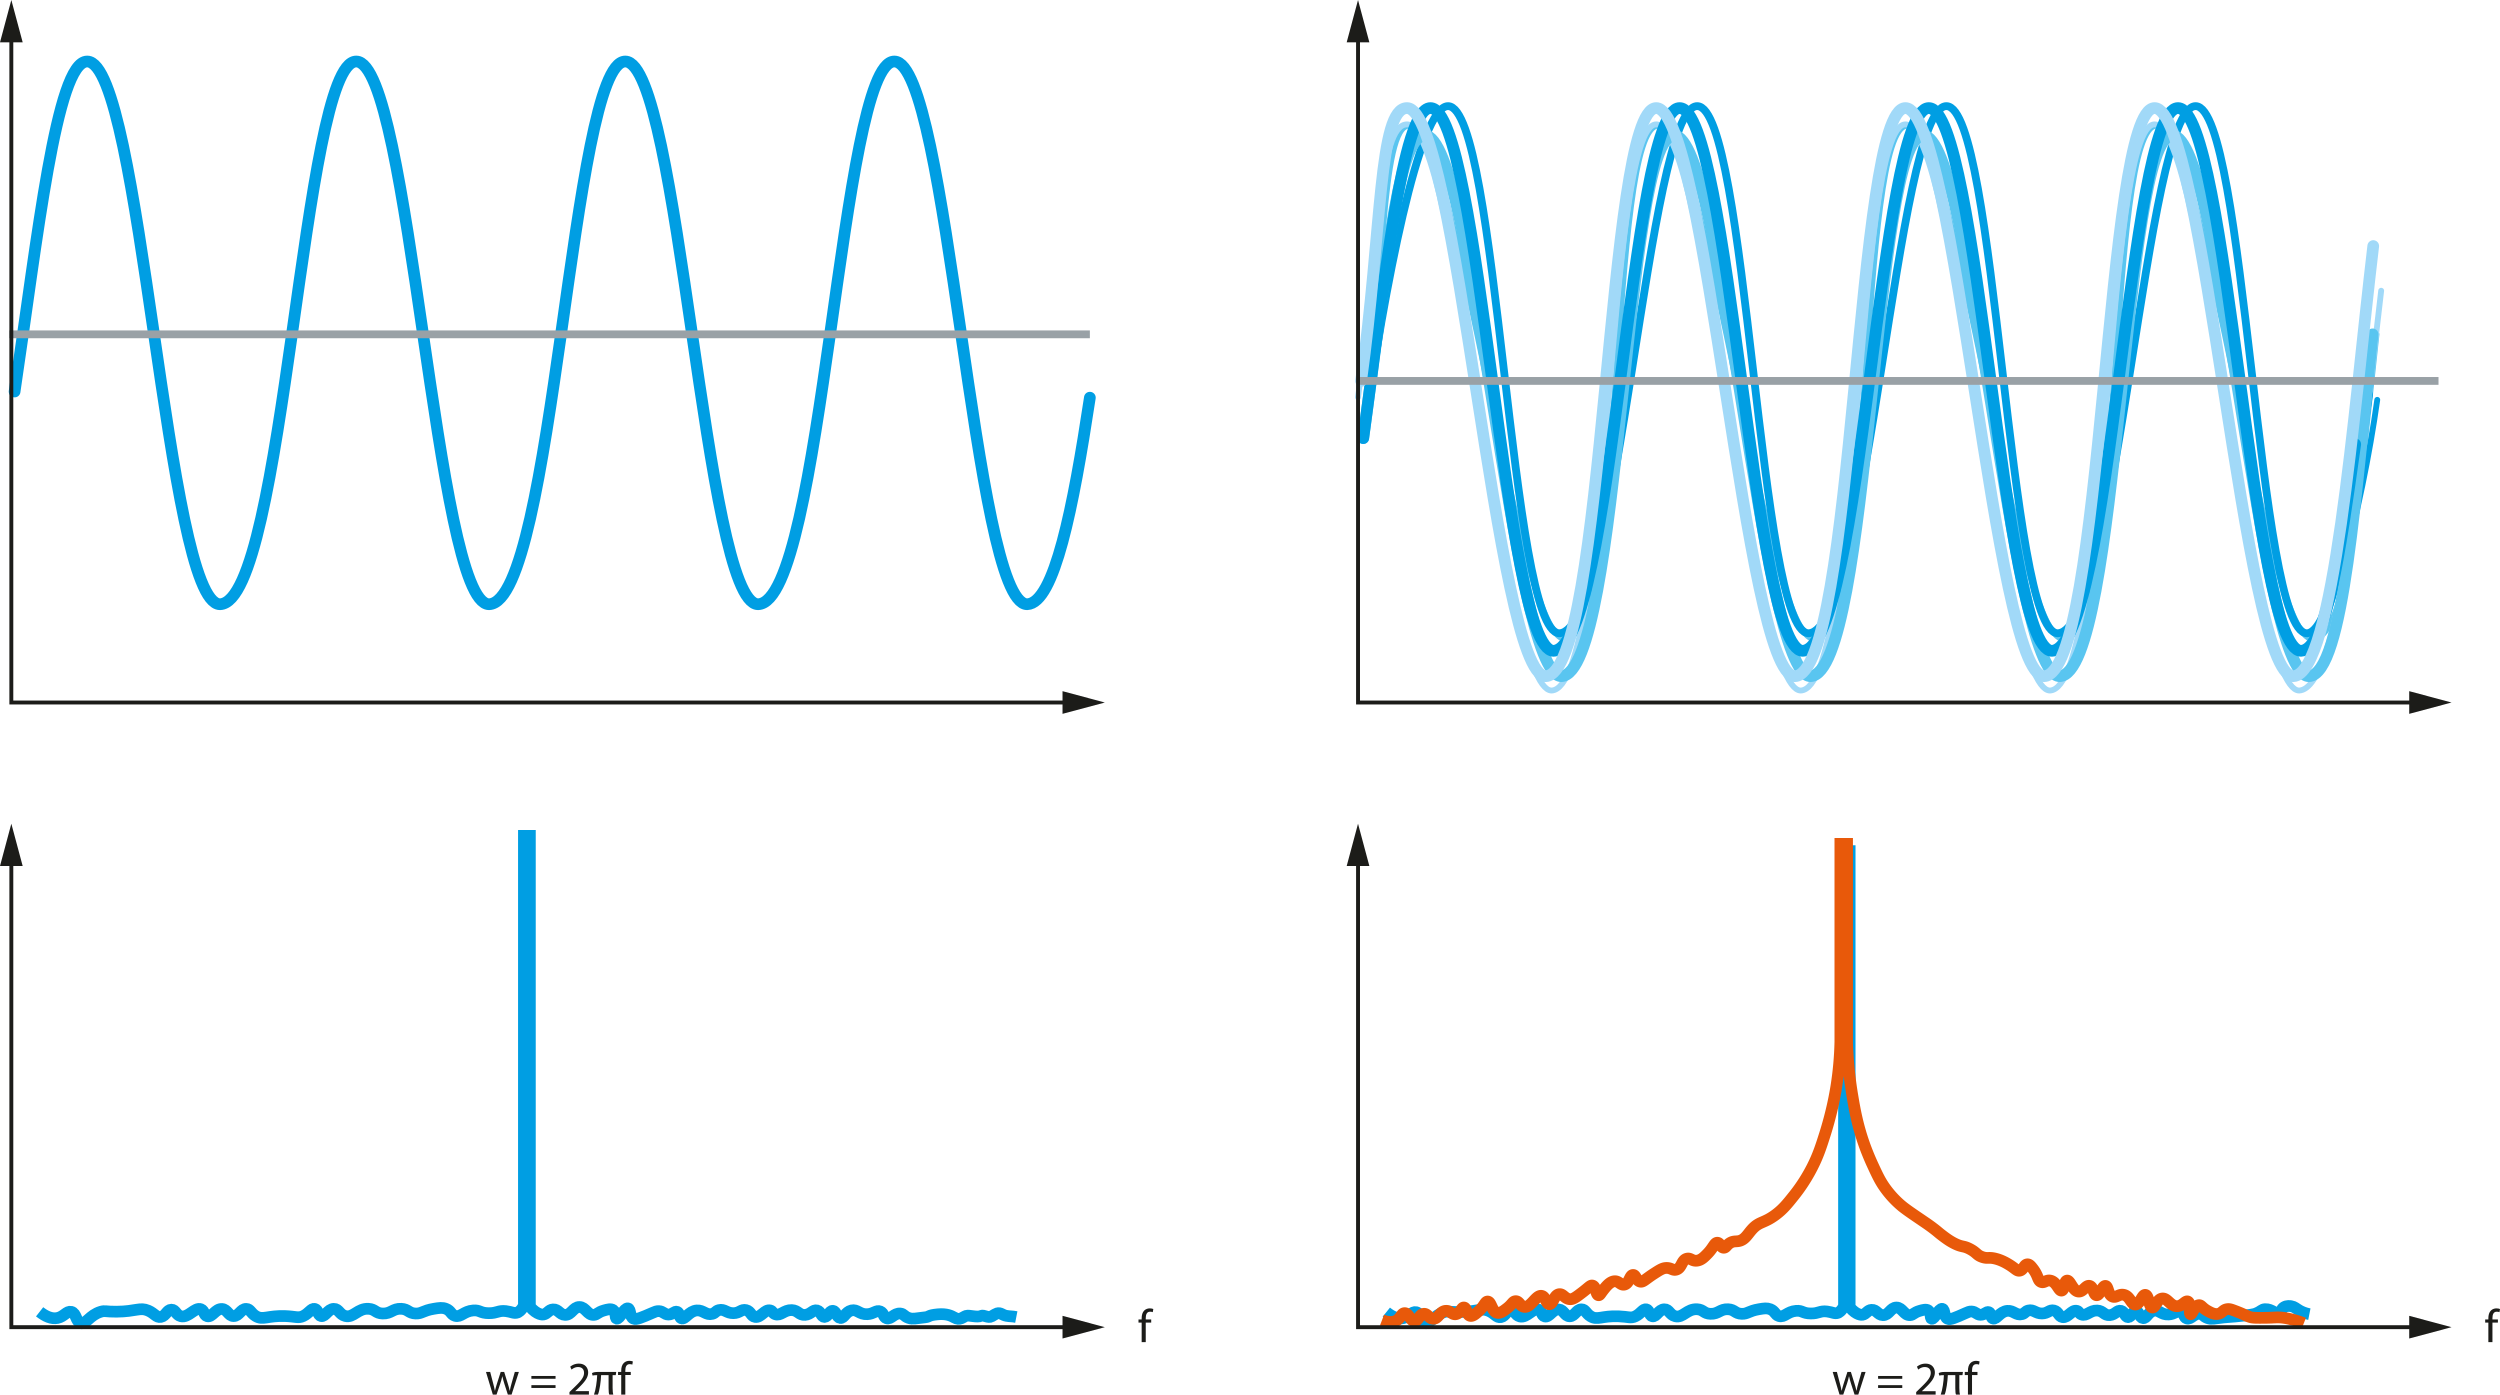 <svg xmlns="http://www.w3.org/2000/svg" xmlns:xlink="http://www.w3.org/1999/xlink" version="1.2" viewBox="0 0 1281.121 714.651"><defs><symbol id="a" overflow="visible"><path d="M4.063 0v-10.016h2.796v-1.593H4.063v-.625c0-1.782.453-3.36 2.25-3.36.593 0 1.03.11 1.343.25l.282-1.625c-.407-.172-1.047-.328-1.797-.328-.985 0-2.032.313-2.829 1.078-.984.938-1.343 2.422-1.343 4.047v.563H.344v1.593h1.625V0zm0 0"/></symbol><symbol id="b" overflow="visible"><path d="M.438-11.61L3.938 0h1.921l1.875-5.516c.407-1.25.766-2.453 1.047-3.843h.047c.297 1.375.625 2.515 1.031 3.812L11.641 0h1.921l3.735-11.61h-2.078L13.563-5.78c-.391 1.36-.704 2.593-.891 3.765h-.078c-.25-1.171-.594-2.406-1.031-3.796L9.765-11.61H7.984l-1.89 5.921c-.375 1.25-.766 2.5-1.032 3.672h-.078c-.203-1.203-.515-2.406-.859-3.703l-1.531-5.89zm0 0"/></symbol><symbol id="d" overflow="visible"><path d="M13.344-8.094V-9.53H.954v1.437zm0 4.703v-1.437H.954v1.437zm0 0"/></symbol><symbol id="e" overflow="visible"><path d="M11.047 0v-1.75H4.03v-.047l1.25-1.156c3.282-3.172 5.375-5.5 5.375-8.375 0-2.235-1.422-4.531-4.781-4.531a6.848 6.848 0 00-4.406 1.578l.672 1.484c.718-.594 1.89-1.312 3.312-1.312 2.328 0 3.094 1.468 3.094 3.046-.031 2.344-1.828 4.36-5.813 8.157l-1.656 1.61V0zm0 0"/></symbol><symbol id="f" overflow="visible"><path d="M12.484-9.953l.235-1.656H3.64c-1.844 0-2.797.25-3.329.625L.595-9.75c.61-.156 1.453-.203 2.375-.203C2.875-6.891 2.203-2.281 1.344 0h2.015c.844-1.922 1.532-6.906 1.625-9.953h3.829v6.719c0 1.843.156 2.875.359 3.234h2.031c-.156-.594-.328-1.563-.328-3.453v-6.5zm0 0"/></symbol></defs><path d="M710.406 672.418c2.739 2.2 5.762 3.7 8.684 3.062 3.203-.695 4.476-3.574 6.637-3.062 2.55.605 2.171 4.953 4.597 5.617 2.61.715 4.301-3.988 9.7-5.64 2.23-.684 2.261.02 7.66-.036 9.558-.101 11.296-2.324 15.32-.535 3.125 1.39 3.95 3.567 6.125 3.145 2.476-.485 2.95-3.594 5.11-3.625 2.015-.032 2.222 2.672 4.593 3.277 3.68.934 6.777-4.664 9.703-3.492 1.766.71 1.38 3.043 3.067 3.492 2.382.633 4.035-3.816 7.144-3.601 2.64.183 3.098 3.492 5.617 3.52 2.657.026 3.504-3.626 6.13-3.571 1.94.039 2.152 2.05 4.597 3.57 3.512 2.18 5.734-.336 14.297 0 5.105.2 6.254 1.168 8.68 0 2.84-1.367 3.949-3.984 5.617-3.57 1.652.41 1.449 3.18 3.062 3.57 1.992.477 3.281-3.496 6.129-3.59 2.457-.078 2.707 2.84 5.617 3.567 4.008 1.004 5.996-3.918 11.235-3.59 3.304.207 3.28 2.215 6.808 2.344 4.121.152 4.969-2.56 9.024-2.348 3.492.18 3.468 2.226 6.976 2.348 3.063.105 3.453-1.438 8.852-2.364 2.59-.441 4.082-.676 5.785 0 2.582 1.028 2.371 2.844 4.43 3.496 2.859.907 4.21-2.308 8.847-2.664 3.301-.254 3.211 1.328 7.492 1.36 4.176.035 4.63-1.473 8.34-1.02 2.782.34 3.883 1.352 5.617.68 0 0 1.887-.73 3.063-3.574V436.16h2.894v233.703c3.594 4.364 6.47 3.918 6.47 3.918 2.105-.328 2.573-2.418 4.765-2.554 2.566-.16 3.2 2.632 5.785 2.722 3.14.114 3.934-3.941 6.98-3.914 3.051.028 3.86 4.113 6.977 3.914 1.664-.105 1.766-1.289 4.938-2.21 1.66-.485 3.308-.966 4.425-.173 1.606 1.141.778 3.965 1.703 4.254 1.352.43 3.653-5.472 5.446-5.105 1.414.293.672 4.101 2.722 5.105 1.286.633 3.922-.543 9.192-2.89 1.203-.535 1.957-.903 3.066-.852 2.184.098 2.649 1.68 4.594 1.703 2.129.024 2.96-1.855 4.254-1.363 1.348.512.84 2.687 2.047 3.234 1.781.813 3.66-3.613 7.488-3.914 3.152-.25 4.484 2.551 7.488 1.7 1.692-.477 1.524-1.438 3.235-1.872 2.699-.683 3.683 1.567 6.976 1.532 3.145-.032 3.82-2.102 6.13-1.532 2.444.606 2.359 3.079 4.425 3.407 2.832.445 4.668-3.934 7.32-3.235 1.235.324 1.016 1.324 2.383 1.871 2.602 1.043 4.336-2.191 8-2.043 3.172.13 3.54 2.625 6.465 2.383 2.871-.234 3.809-2.742 5.789-2.21 1.934.515 2.035 3.16 3.574 3.234 1.715.078 2.438-3.164 4.086-3.067 1.617.098 1.797 3.281 3.574 3.574 1.86.313 2.516-3.023 5.446-3.742 2.855-.699 3.804 2.074 7.66 1.871 3.219-.168 4.37-2.199 6.3-1.359 1.82.79 1.438 2.887 3.063 3.402 2.125.676 3.61-2.652 6.637-2.382 1.812.16 1.691 1.39 4.086 2.21 2.015.696 3.222.207 8-.34 2.316-.261.972-.027 6.129-.507 8.574-.805 9.773-1.219 10.55-1.535 3.004-1.207 2.899-2.121 4.766-2.211 3.441-.164 5.402 2.86 7.32 1.87 1.184-.605.778-1.925 2.383-2.894 1.43-.86 3.051-.593 3.574-.508 1.758.286 2.426 1.165 4.258 2.211 1.094.63 2.766 1.407 5.106 1.871" fill="none" stroke="#009ee3" stroke-width="6" stroke-miterlimit="10"/><path d="M1180.578 678.11a48.703 48.703 0 00-5.445-1.778c-1.024-.266-2.836-.738-4.938-1.02-3.261-.44-4.37-.046-9.191 0-4.227.04-6.34.063-7.66-.308-2.227-.621-3.067-1.41-8.512-3.438-1.539-.574-2.426-.863-3.574-.68-2.153.348-2.39 1.923-4.426 2.384-2.055.464-4.023-.641-5.617-1.532-2.793-1.566-3.11-3.008-4.426-2.894-2.316.199-3.367 4.86-4.254 4.633-.96-.247.336-5.684-1.36-6.504-1.3-.63-2.644 2.27-5.448 2.382-3.559.141-5-4.39-7.829-3.914-2.671.446-3.355 4.817-4.937 4.594-1.828-.258-1.785-6.226-3.574-6.469-1.676-.226-2.711 4.887-5.106 4.938-2.21.047-2.691-4.274-5.957-4.973-2.539-.543-3.832 1.723-5.789.887-2.441-1.043-2.09-5.281-3.574-5.445-1.64-.184-2.856 4.922-4.598 4.765-1.554-.14-1.531-4.304-3.574-4.793-1.96-.468-3.215 3.086-5.613 2.918-2.992-.207-4.266-5.937-5.961-5.617-1.485.285-1.211 4.836-2.723 5.11-1.554.28-2.48-4.446-5.785-5.114-2.203-.441-3.086 1.395-4.766.688-1.78-.75-1.34-3.028-4.086-6.64-1.074-1.407-1.855-2.411-2.894-2.384-1.703.047-1.961 2.809-3.914 3.235-1.52.332-2.262-1.137-5.79-3.239-1.214-.726-3.593-2.125-6.636-2.89-3.582-.899-4.027.105-6.808-.848-2.907-.996-2.715-2.191-6.297-4.086-3.403-1.8-3.786-.836-7.66-2.723-2.774-1.351-4.91-2.98-6.81-4.425-1.71-1.305-2.015-1.696-4.257-3.407-2.129-1.625-3.758-2.722-4.766-3.402-6.347-4.309-9.523-6.46-11.742-8.34a50.133 50.133 0 01-8.172-8.851c-2.601-3.61-3.96-6.543-6.296-11.575-2.555-5.503-4.122-9.878-4.598-11.234-3.457-9.848-4.86-17.98-5.957-24.512-2.39-14.242-2.664-25.382-2.723-27.234V432.418h-3.445v101.445a169.202 169.202 0 01-2.043 22.809c-.606 3.812-2.2 12.96-5.79 24.34-2.046 6.492-3.597 11.328-6.808 17.535-3.469 6.703-7.047 11.484-9.02 13.957-3.542 4.441-5.64 7.07-9.363 9.871-6.316 4.758-8.457 3.336-12.425 7.832-2.211 2.504-3.543 5.207-6.637 5.785-1.469.278-2.617-.062-4.258.852-1.918 1.07-2.207 2.57-3.402 2.554-1.52-.023-1.809-2.453-3.235-2.554-1.476-.106-2.015 2.449-5.105 5.617-1.719 1.762-3.25 3.332-5.445 3.574-2.524.277-3.184-1.5-5.11-1.023-2.804.699-2.535 4.761-5.445 5.617-1.942.574-2.606-1.07-5.445-.848-1.645.125-3.106 1.051-5.961 2.89-4.637 2.997-5.602 4.493-7.149 4.087-1.984-.516-2.144-3.426-3.574-3.403-1.734.024-1.934 4.317-4.426 4.934-1.988.496-2.832-2-5.273-1.7-2.305.282-4.29 2.833-5.79 4.766-1.19 1.528-1.558 2.442-2.21 2.383-1.395-.129-1.203-4.41-3.067-4.937-1.02-.29-1.777.8-4.933 3.234-3.262 2.512-4.922 3.77-6.469 3.746-2.84-.047-3.648-2.937-5.789-2.554-2.629.472-3.055 5.14-4.938 5.105-1.683-.031-1.824-3.781-3.914-4.254-2.949-.668-5.53 6.164-9.02 5.617-2.1-.328-2.48-3.015-4.425-2.894-1.422.086-1.652 1.547-4.258 3.574-1.781 1.39-3.492 2.723-5.105 2.383-2.809-.59-2.992-5.75-4.934-5.785-1.258-.024-1.504 2.117-4.597 4.933-1.465 1.336-3.067 2.793-4.426 2.383-1.84-.555-1.653-4.062-3.063-4.254-1.328-.18-1.812 2.89-4.086 3.406-2.09.47-2.906-1.855-5.277-1.703-3.047.192-3.766 4.16-6.469 4.086-2.195-.062-2.75-2.71-4.765-2.554-2.297.18-2.77 3.714-4.766 3.742-2.18.035-2.98-4.16-5.105-4.082-1.594.058-1.895 2.445-4.086 3.742-2.282 1.355-5.215.7-7.489-.168" fill="none" stroke="#e8590a" stroke-width="6" stroke-miterlimit="10"/><path d="M695.922 439.82v240.29h542.64" fill="none" stroke="#1c1c19" stroke-width="2" stroke-miterlimit="10"/><path d="M690.11 443.785l5.808-21.683 5.812 21.683zm0 0M1234.598 685.918l21.683-5.805-21.683-5.816zm0 0" fill="#1c1c19"/><path d="M20.297 672.234c2.894 2.27 6.098 3.817 9.183 3.164 3.391-.722 4.739-3.691 7.024-3.164 2.703.621 2.3 5.114 4.863 5.797 2.762.739 4.551-4.117 10.266-5.824 2.36-.703 2.39.023 8.105-.035 10.114-.106 11.953-2.399 16.211-.55 3.309 1.437 4.18 3.679 6.48 3.241 2.622-.496 3.118-3.707 5.407-3.738 2.133-.031 2.355 2.758 4.863 3.383 3.89.965 7.168-4.813 10.266-3.602 1.863.727 1.457 3.137 3.242 3.602 2.523.652 4.27-3.942 7.563-3.719 2.789.191 3.273 3.606 5.94 3.633 2.813.031 3.708-3.742 6.485-3.684 2.055.04 2.278 2.117 4.864 3.684 3.718 2.254 6.07-.344 15.128 0 5.403.207 6.618 1.207 9.188 0 3.004-1.41 4.176-4.113 5.941-3.684 1.746.422 1.532 3.285 3.243 3.684 2.105.492 3.468-3.61 6.484-3.703 2.598-.082 2.863 2.93 5.941 3.68 4.243 1.035 6.344-4.047 11.887-3.708 3.5.215 3.473 2.286 7.207 2.422 4.356.157 5.258-2.64 9.543-2.426 3.7.184 3.676 2.297 7.383 2.426 3.242.11 3.656-1.488 9.367-2.437 2.738-.457 4.32-.7 6.125 0 2.73 1.058 2.504 2.933 4.68 3.605 3.031.938 4.457-2.383 9.367-2.75 3.492-.261 3.398 1.371 7.926 1.406 4.418.032 4.898-1.523 8.824-1.054 2.941.351 4.11 1.394 5.941.703 0 0 2-.754 3.243-3.691V428.332h3.062v241.266c3.8 4.5 6.844 4.043 6.844 4.043 2.226-.34 2.726-2.496 5.043-2.637 2.715-.164 3.39 2.715 6.125 2.812 3.32.114 4.16-4.07 7.383-4.043 3.23.028 4.086 4.247 7.382 4.043 1.762-.109 1.868-1.332 5.223-2.285 1.758-.5 3.504-.996 4.684-.176 1.699 1.176.824 4.094 1.8 4.391 1.434.441 3.868-5.652 5.766-5.27 1.496.301.711 4.235 2.879 5.27 1.363.652 4.148-.562 9.727-2.984 1.273-.555 2.07-.93 3.242-.88 2.312.102 2.804 1.735 4.863 1.759 2.254.023 3.133-1.918 4.5-1.407 1.422.528.887 2.774 2.164 3.34 1.887.836 3.875-3.734 7.922-4.043 3.336-.258 4.746 2.633 7.926 1.758 1.789-.496 1.613-1.484 3.422-1.934 2.859-.707 3.898 1.618 7.386 1.582 3.325-.035 4.035-2.171 6.48-1.582 2.587.622 2.497 3.18 4.684 3.516 2.996.457 4.942-4.062 7.743-3.34 1.308.336 1.074 1.367 2.523 1.934 2.75 1.074 4.59-2.262 8.465-2.11 3.36.133 3.746 2.711 6.844 2.461 3.039-.246 4.027-2.832 6.125-2.285 2.043.531 2.152 3.266 3.78 3.34 1.813.078 2.579-3.266 4.321-3.164 1.715.098 1.902 3.383 3.785 3.691 1.965.317 2.66-3.125 5.762-3.867 3.02-.722 4.027 2.14 8.105 1.934 3.403-.176 4.622-2.27 6.665-1.406 1.93.816 1.523 2.98 3.242 3.515 2.246.696 3.82-2.742 7.023-2.46 1.918.167 1.79 1.433 4.324 2.284 2.133.715 3.407.211 8.461-.351 2.453-.274 1.067-1.02 6.485-1.531 4.441-.414 6.867.78 8.402 1.656 2.961 1.687 4.23-.223 6.125-.875 1.43-.488 5.629 1.02 7.66 0 1.25-.629 3.586 1.297 5.29.3 1.511-.886 2.245-1.363 2.78-1.527 1.887-.582 2.641.832 4.825 1.227 2.043.371 2.605.137 5.082.617" fill="none" stroke="#009ee3" stroke-width="6" stroke-miterlimit="10"/><path d="M548.45 681.105H4.811V439.82h2v239.285H548.45zm0 0" fill="#1c1c19"/><path d="M0 443.785l5.809-21.683 5.812 21.683zm0 0M544.488 685.918l21.68-5.809-21.68-5.812zm0 0" fill="#1c1c19"/><path d="M7.48 200.64c11.684-77.964 21.387-169.163 37.2-169.124 27.605.066 40.722 278.09 68.086 278.125C146 308.289 155.004 31.449 182.555 31.516c27.601.066 40.718 278.09 68.086 278.125 33.234-1.352 42.238-278.192 69.785-278.125 27.605.066 40.719 278.09 68.086 278.125 33.234-1.352 42.238-278.192 69.785-278.125 27.605.066 40.723 278.09 68.086 278.125 13.902-.567 23.562-49.32 32.117-105.856" fill="none" stroke="#009ee3" stroke-width="6" stroke-linecap="round" stroke-miterlimit="10"/><path d="M558.496 171.328H4.813" fill="none" stroke="#99a1a6" stroke-width="4" stroke-miterlimit="10"/><path d="M5.809 17.719V360h542.64" fill="none" stroke="#1c1c19" stroke-width="2" stroke-miterlimit="10"/><path d="M0 21.68L5.809 0l5.812 21.68zm0 0M544.488 365.809l21.68-5.805-21.68-5.817zm0 0" fill="#1c1c19"/><path d="M698.594 224.512c10.82-77.961 8.808-160.164 23.453-160.125 25.566.066 54.71 263.09 80.058 263.129 30.782-1.356 22.122-263.196 47.633-263.13 25.567.067 54.715 263.09 80.059 263.13 30.781-1.356 22.121-263.196 47.637-263.13 25.566.067 54.71 263.09 80.058 263.13 30.781-1.356 22.121-263.196 47.637-263.13 25.566.067 54.71 263.09 80.055 263.13 18.101-.797 24.02-77.485 32.66-156.184" fill="none" stroke="#59c5f0" stroke-width="3" stroke-linecap="round" stroke-miterlimit="10"/><path d="M698.594 224.512c10.82-77.961 19.808-169.164 34.453-169.125 25.566.066 37.71 278.09 63.058 278.129 30.782-1.356 39.122-278.196 64.633-278.13 25.567.067 37.715 278.09 63.059 278.13 30.781-1.356 39.121-278.196 64.637-278.13 25.566.067 37.71 278.09 63.058 278.13 30.781-1.356 39.121-278.196 64.637-278.13 25.566.067 37.71 278.09 63.055 278.13 12.875-.567 31.12-72.079 39.043-128.614" fill="none" stroke="#009ee3" stroke-width="3" stroke-linecap="round" stroke-miterlimit="10"/><path d="M698.594 224.512c10.82-77.961 28.808-170.164 43.453-170.125 25.566.066 31.71 270.09 57.058 270.129 30.782-1.356 45.122-270.196 70.633-270.13 25.567.067 31.715 270.09 57.059 270.13 30.781-1.356 45.121-270.196 70.637-270.13 25.566.067 31.71 270.09 57.058 270.13 30.781-1.356 45.121-270.196 70.637-270.13 25.566.067 31.71 270.09 57.055 270.13 12.875-.567 23.93-66.141 31.851-122.676" fill="none" stroke="#009ee3" stroke-width="4" stroke-linecap="round" stroke-miterlimit="10"/><path d="M695.922 203.55c10.82-77.964 10.48-139.855 25.125-139.816 25.566.067 48.715 290.09 74.058 290.13 30.782-1.356 28.122-290.196 53.633-290.13 25.567.067 48.715 290.09 74.059 290.13 30.781-1.356 28.121-290.196 53.637-290.13 25.566.067 48.714 290.09 74.058 290.13 30.781-1.356 28.121-290.196 53.633-290.13 25.57.067 48.715 290.09 74.063 290.13 20.874-.919 31.816-119 42.039-204.876" fill="none" stroke="#a1d9f8" stroke-width="3" stroke-linecap="round" stroke-miterlimit="10"/><path d="M698.594 224.512c10.82-77.961 16.808-155.164 31.453-155.125 25.566.066 44.71 277.09 70.058 277.129 30.782-1.356 32.122-277.196 57.633-277.13 25.567.067 44.715 277.09 70.059 277.13 30.781-1.356 32.121-277.196 57.637-277.13 25.566.067 44.71 277.09 70.058 277.13 30.781-1.356 32.121-277.196 57.637-277.13 25.566.067 44.71 277.09 70.055 277.13 18.101-.797 24.02-96.485 32.66-175.184" fill="none" stroke="#59c5f0" stroke-width="6" stroke-linecap="round" stroke-miterlimit="10"/><path d="M698.594 224.512c10.82-77.961 19.808-169.164 34.453-169.125 25.566.066 37.71 278.09 63.058 278.129 30.782-1.356 39.122-278.196 64.633-278.13 25.567.067 37.715 278.09 63.059 278.13 30.781-1.356 39.121-278.196 64.637-278.13 25.566.067 37.71 278.09 63.058 278.13 30.781-1.356 39.121-278.196 64.637-278.13 25.566.067 37.71 278.09 63.055 278.13 12.875-.567 19.824-49.325 27.746-105.856" fill="none" stroke="#009ee3" stroke-width="6" stroke-linecap="round" stroke-miterlimit="10"/><path d="M697.504 195.203c10.82-77.965 8.894-139.855 23.543-139.816 25.566.066 45.71 291.09 71.058 291.129 30.782-1.356 31.122-291.196 56.633-291.13 25.567.067 45.715 291.09 71.059 291.13 30.781-1.356 31.121-291.196 56.637-291.13 25.566.067 45.714 291.09 71.058 291.13 30.781-1.356 31.121-291.196 56.637-291.13 25.562.067 45.71 291.09 71.058 291.13 20.876-.918 30.75-134.555 40.973-220.426" fill="none" stroke="#a1d9f8" stroke-width="6" stroke-linecap="round" stroke-miterlimit="10"/><path d="M1249.61 195.203H695.921" fill="none" stroke="#99a1a6" stroke-width="4" stroke-miterlimit="10"/><path d="M695.922 17.719V360h542.64" fill="none" stroke="#1c1c19" stroke-width="2" stroke-miterlimit="10"/><path d="M690.11 21.68L695.917 0l5.812 21.68zm0 0M1234.598 365.809l21.683-5.805-21.683-5.817zm0 0" fill="#1c1c19"/><use height="100%" width="100%" y="687.771" x="1273.184" xlink:href="#a" fill="#1c1c19"/><g fill="#1c1c19"><use height="100%" width="100%" y="714.651" x="938.72" xlink:href="#b"/><use height="100%" width="100%" y="714.651" x="956.384" xlink:href="#c"/><use height="100%" width="100%" y="714.651" x="961.472" xlink:href="#d"/><use height="100%" width="100%" y="714.651" x="975.776" xlink:href="#c"/><use height="100%" width="100%" y="714.651" x="980.864" xlink:href="#e"/><use height="100%" width="100%" y="714.651" x="993.176" xlink:href="#f"/><use height="100%" width="100%" y="714.651" x="1006.496" xlink:href="#a"/></g><use height="100%" width="100%" y="687.769" x="583.072" xlink:href="#a" fill="#1c1c19"/><g fill="#1c1c19"><use height="100%" width="100%" y="714.648" x="248.598" xlink:href="#b"/><use height="100%" width="100%" y="714.648" x="266.262" xlink:href="#c"/><use height="100%" width="100%" y="714.648" x="271.35" xlink:href="#d"/><use height="100%" width="100%" y="714.648" x="285.654" xlink:href="#c"/><use height="100%" width="100%" y="714.648" x="290.742" xlink:href="#e"/><use height="100%" width="100%" y="714.648" x="303.054" xlink:href="#f"/><use height="100%" width="100%" y="714.648" x="316.374" xlink:href="#a"/></g></svg>